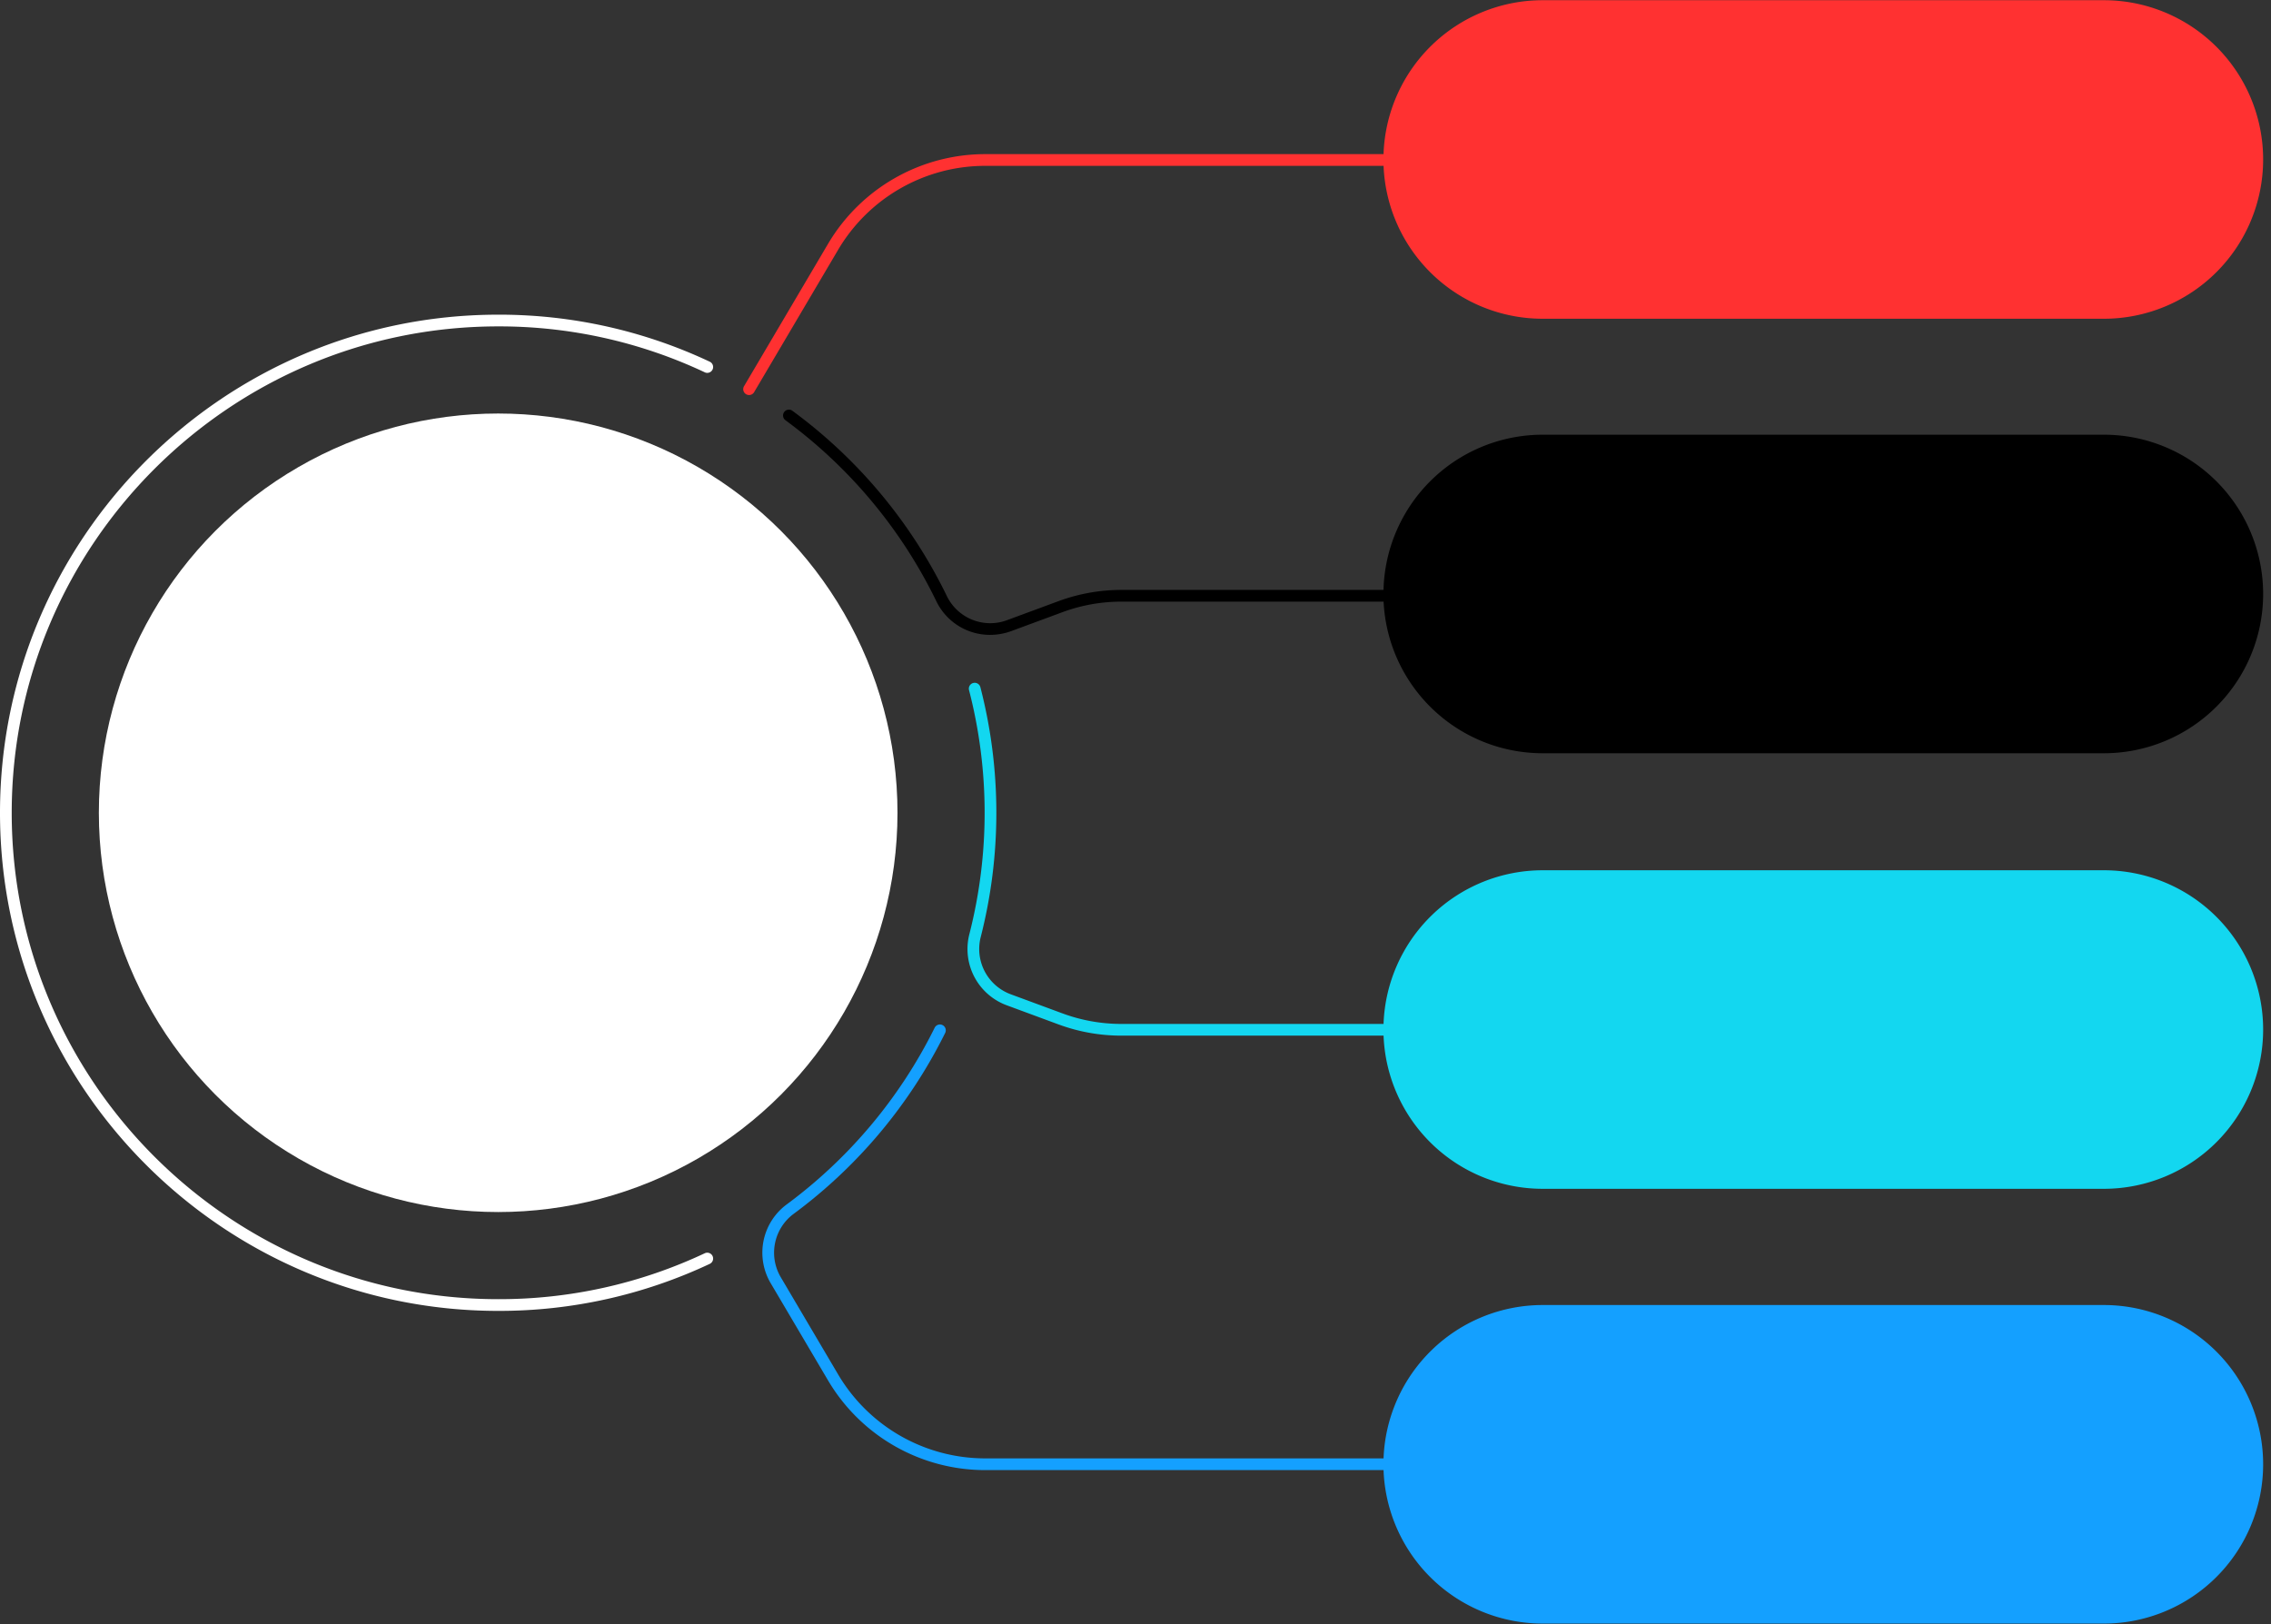 <?xml version="1.0" encoding="UTF-8" standalone="no"?><svg xmlns="http://www.w3.org/2000/svg" xmlns:xlink="http://www.w3.org/1999/xlink" fill="#000000" height="800.3" preserveAspectRatio="xMidYMid meet" version="1" viewBox="0.0 -0.1 1119.0 800.3" width="1119" zoomAndPan="magnify"><rect x="0.0" y="-0.1" width="1119.0" height="800.3" fill="#333333" stroke="none"/><g id="change1_1"><path d="M245.468,645.907C110.117,645.907,0,535.792,0,400.44S110.117,154.973,245.468,154.973a243.322,243.322,0,0,1,104.289,23.192,2.887,2.887,0,0,1-2.454,5.226A237.596,237.596,0,0,0,245.468,160.747c-132.167,0-239.694,107.526-239.694,239.693S113.302,640.133,245.468,640.133a237.596,237.596,0,0,0,101.835-22.644,2.887,2.887,0,0,1,2.454,5.226A243.322,243.322,0,0,1,245.468,645.907Z" fill="#ffffff"/></g><g id="change2_1"><path d="M1036.639,214.121H760.142A78.474,78.474,0,0,0,681.701,290.623c-.017-0-.032-.01-.049-.01H552.562a89.333,89.333,0,0,0-31.063,5.555l-25.12,9.285A23.758,23.758,0,0,1,466.564,293.675a247.151,247.151,0,0,0-76.097-91.319,2.887,2.887,0,1,0-3.415,4.655,241.381,241.381,0,0,1,74.315,89.179,29.327,29.327,0,0,0,26.502,16.574,30.297,30.297,0,0,0,10.513-1.895l25.12-9.285a83.571,83.571,0,0,1,29.06-5.197H681.652c.033,0,.061-.018.094-.019a78.488,78.488,0,0,0,78.396,74.733H1036.639a78.49,78.49,0,1,0,0-156.98Z" fill="#000000"/></g><g id="change3_1"><path d="M1036.639,428.767H760.142a78.477,78.477,0,0,0-78.421,75.74c-.024-.001-.044-.014-.068-.014H552.562a83.544,83.544,0,0,1-29.06-5.198l-25.264-9.338a23.781,23.781,0,0,1-15.022-28.202,247.325,247.325,0,0,0-.151-123.216,2.887,2.887,0,0,0-5.589,1.453,241.518,241.518,0,0,1,.147,120.325,29.543,29.543,0,0,0,18.613,35.055l25.264,9.338a89.306,89.306,0,0,0,31.063,5.556H681.652c.027,0,.049-.014.074-.015a78.478,78.478,0,0,0,78.415,75.495H1036.639a78.49,78.49,0,1,0,0-156.98Z" fill="#13d7f0"/></g><g id="change4_1"><path d="M1036.639,0H760.142a78.475,78.475,0,0,0-78.424,75.868c-.023-.001-.042-.013-.065-.013H485.266a89.973,89.973,0,0,0-77.182,44.077l-41.47,70.288a2.886,2.886,0,1,0,4.971,2.934l41.47-70.288A84.179,84.179,0,0,1,485.266,81.629H681.652c.028,0,.051-.015.078-.016a78.48,78.48,0,0,0,78.411,75.367H1036.639A78.49,78.49,0,1,0,1036.639,0Z" fill="#ff3131"/></g><g id="change5_1"><path d="M1036.639,643.02H760.142a78.478,78.478,0,0,0-78.417,75.59c-.025-.001-.046-.015-.072-.015H485.266a84.179,84.179,0,0,1-72.21-41.238l-28.241-47.867a23.826,23.826,0,0,1,6.23-31.392A247.314,247.314,0,0,0,465.72,508.931a2.887,2.887,0,0,0-5.179-2.555,241.509,241.509,0,0,1-72.925,87.078,29.584,29.584,0,0,0-7.773,38.973l28.241,47.867a89.973,89.973,0,0,0,77.182,44.077H681.652c.025,0,.046-.014.071-.014A78.476,78.476,0,0,0,760.142,800H1036.639a78.49,78.49,0,1,0,0-156.98Z" fill="#14a0ff"/></g><g id="change1_2"><circle cx="245.468" cy="400.44" fill="#ffffff" r="196.757"/></g></svg>